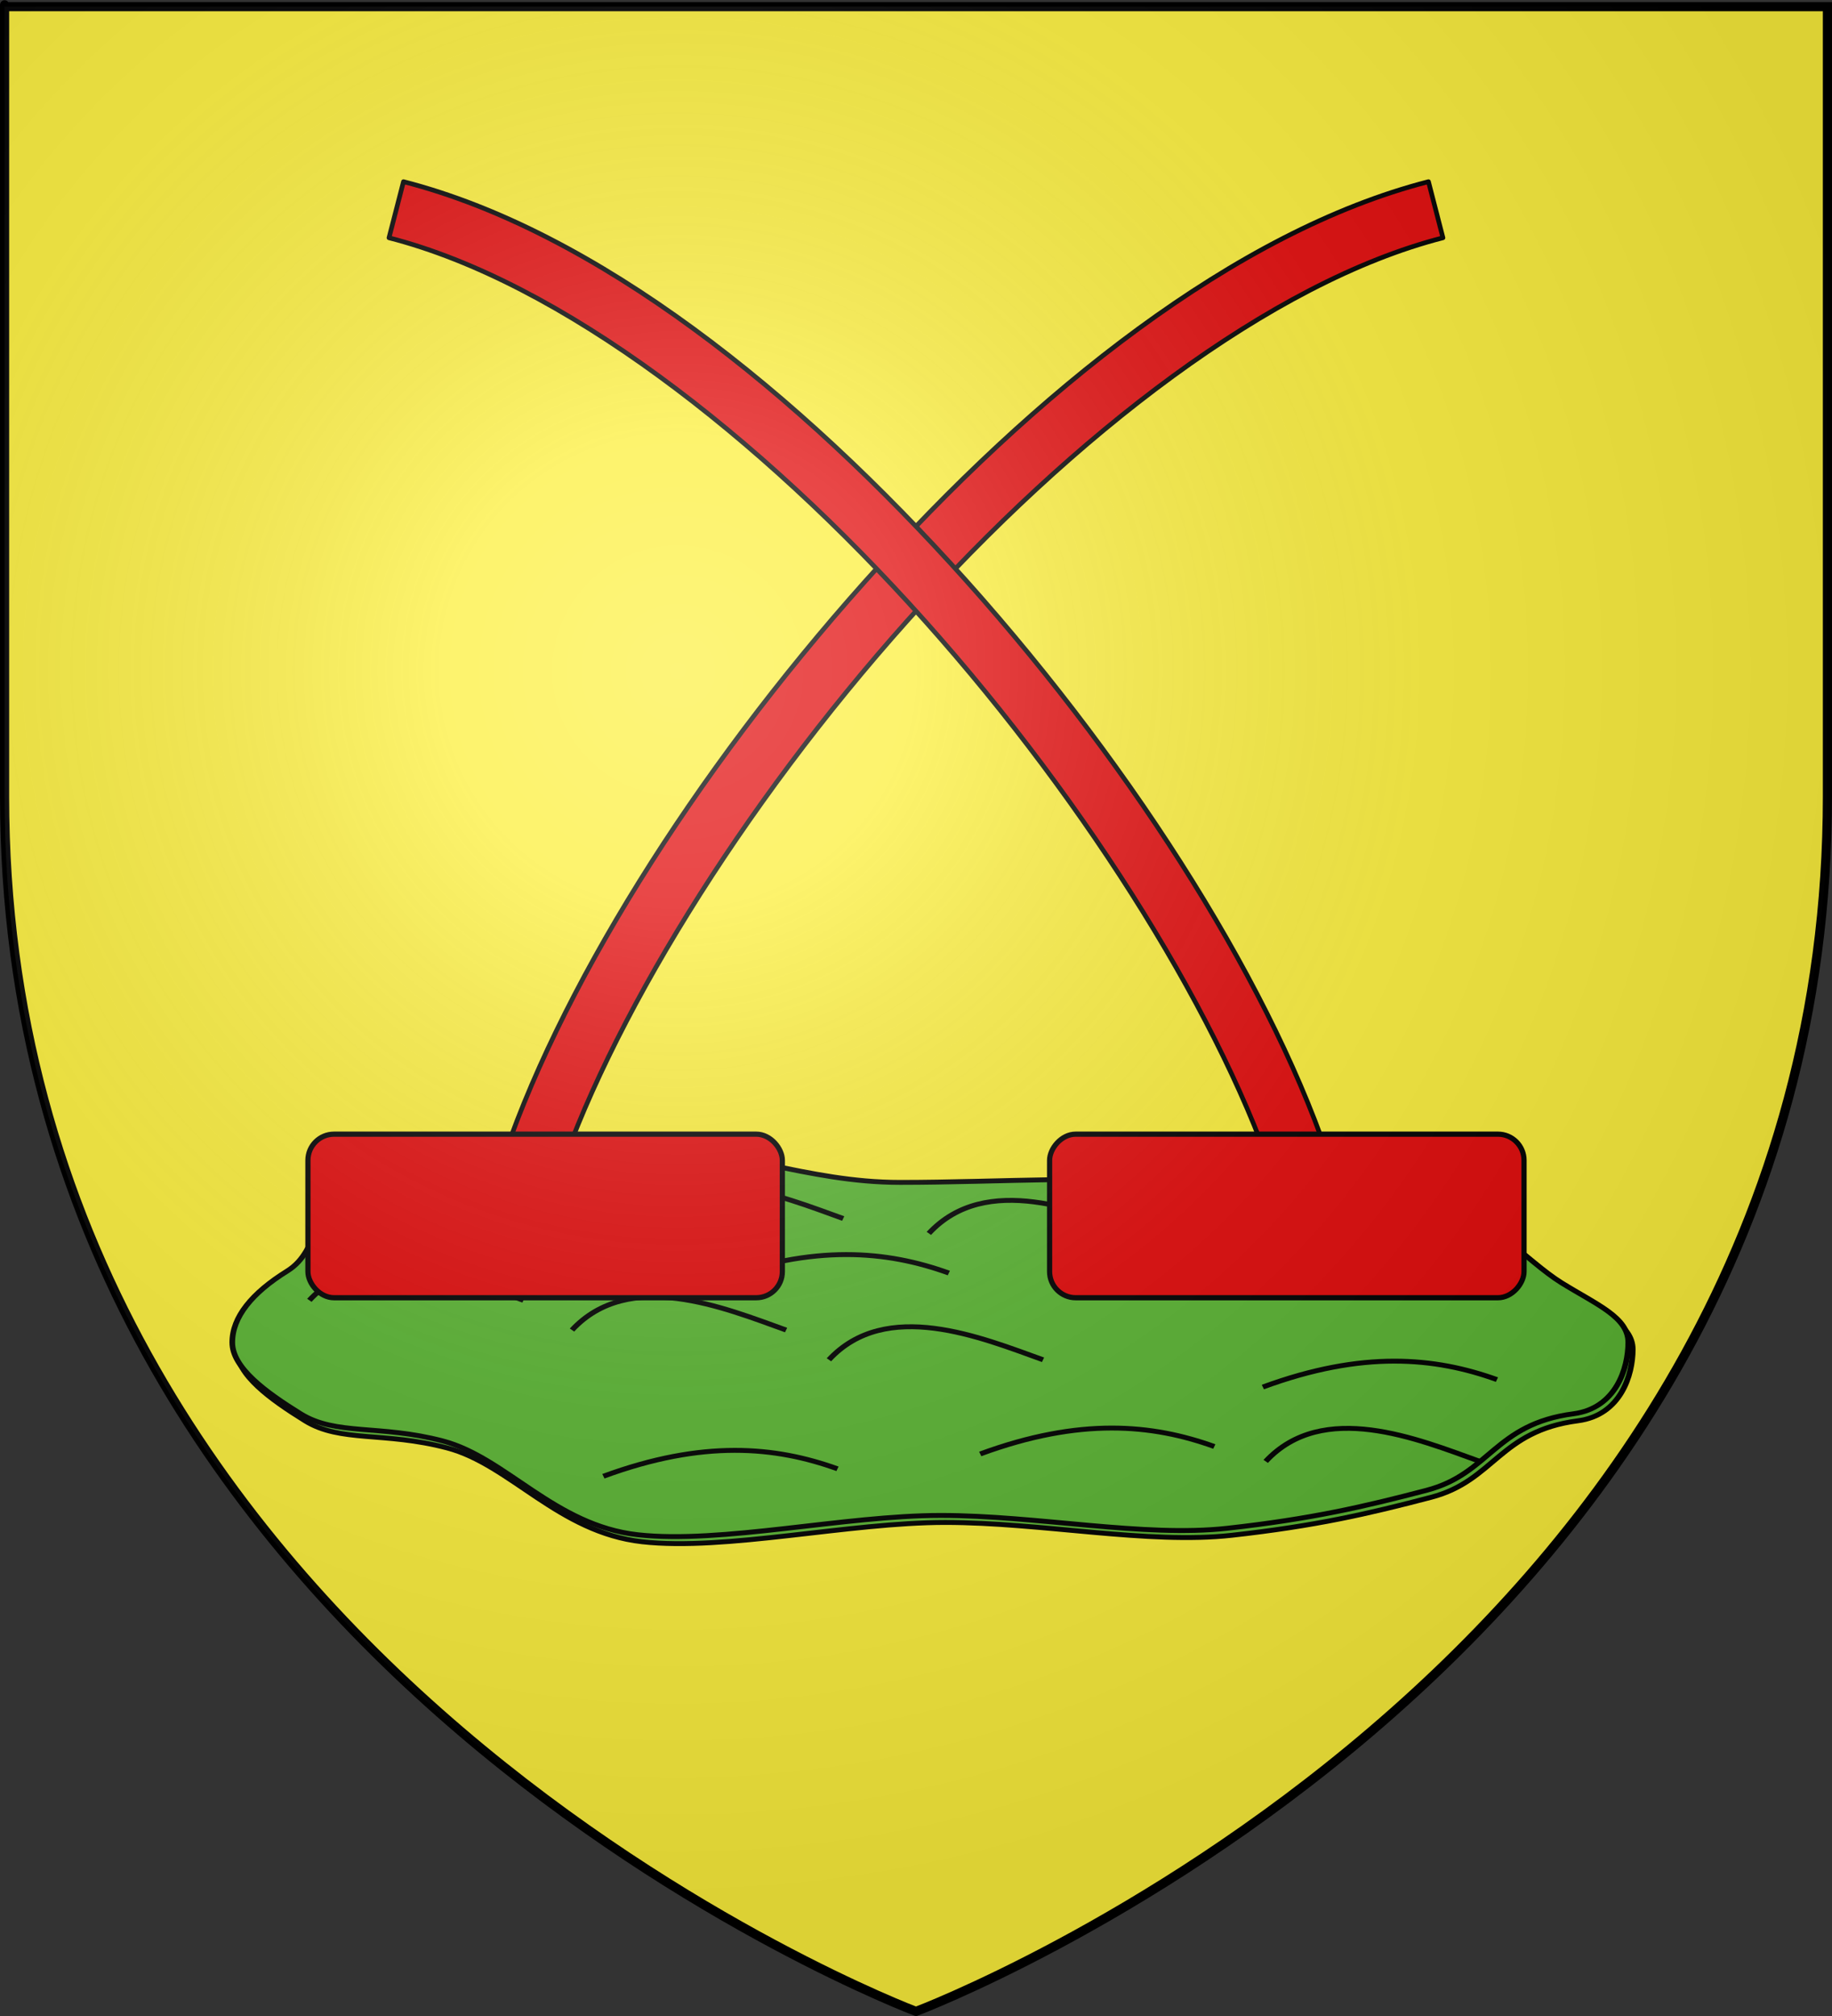 <?xml version="1.0" encoding="UTF-8" standalone="no"?>
<!-- Created with Inkscape (http://www.inkscape.org/) -->
<svg
   xmlns:dc="http://purl.org/dc/elements/1.1/"
   xmlns:cc="http://creativecommons.org/ns#"
   xmlns:rdf="http://www.w3.org/1999/02/22-rdf-syntax-ns#"
   xmlns:svg="http://www.w3.org/2000/svg"
   xmlns="http://www.w3.org/2000/svg"
   xmlns:xlink="http://www.w3.org/1999/xlink"
   xmlns:sodipodi="http://sodipodi.sourceforge.net/DTD/sodipodi-0.dtd"
   xmlns:inkscape="http://www.inkscape.org/namespaces/inkscape"
   version="1.0"
   width="600"
   height="660"
   id="svg2"
   style="display:inline"
   sodipodi:version="0.32"
   inkscape:version="0.46"
   sodipodi:docname="Blason_ville_be_Zele.svg"
   inkscape:output_extension="org.inkscape.output.svg.inkscape">
  <rect width="100%" height="100%" fill="#333333" stroke="none"/>
  <sodipodi:namedview
     inkscape:window-height="850"
     inkscape:window-width="1440"
     inkscape:pageshadow="2"
     inkscape:pageopacity="0.0"
     guidetolerance="10.0"
     gridtolerance="10.0"
     objecttolerance="10.0"
     borderopacity="1.0"
     bordercolor="#666666"
     pagecolor="#ffffff"
     id="base"
     showgrid="false"
     inkscape:zoom="0.35"
     inkscape:cx="76.428571"
     inkscape:cy="387.14286"
     inkscape:window-x="-8"
     inkscape:window-y="-8"
     inkscape:current-layer="svg2" />
  <desc
     id="desc4">Blason Vide 3D</desc>
  <defs
     id="defs6">
    <linearGradient
       y2="729.127"
       x2="245.737"
       y1="708.368"
       x1="243.914"
       gradientTransform="matrix(1.051,0,0,1.051,-806.621,-552.973)"
       gradientUnits="userSpaceOnUse"
       id="linearGradient3173"
       xlink:href="#linearGradient9227"
       inkscape:collect="always" />
    <linearGradient
       inkscape:collect="always"
       xlink:href="#linearGradient9227"
       id="linearGradient8134"
       gradientUnits="userSpaceOnUse"
       gradientTransform="matrix(1.051,0,0,1.051,-908.681,-632.545)"
       x1="243.914"
       y1="708.368"
       x2="245.737"
       y2="729.127" />
    <linearGradient
       inkscape:collect="always"
       xlink:href="#linearGradient9227"
       id="linearGradient8132"
       gradientUnits="userSpaceOnUse"
       gradientTransform="matrix(1.051,0,0,1.051,-807.486,-629.085)"
       x1="243.914"
       y1="708.368"
       x2="245.737"
       y2="729.127" />
    <linearGradient
       inkscape:collect="always"
       xlink:href="#linearGradient9227"
       id="linearGradient8130"
       gradientUnits="userSpaceOnUse"
       gradientTransform="matrix(1.051,0,0,1.051,-938.954,-588.434)"
       x1="243.914"
       y1="708.368"
       x2="245.737"
       y2="729.127" />
    <linearGradient
       inkscape:collect="always"
       xlink:href="#linearGradient9227"
       id="linearGradient8128"
       gradientUnits="userSpaceOnUse"
       gradientTransform="matrix(1.051,0,0,1.051,-1001.228,-550.378)"
       x1="256.258"
       y1="714.952"
       x2="258.081"
       y2="732.096" />
    <linearGradient
       inkscape:collect="always"
       xlink:href="#linearGradient9227"
       id="linearGradient8126"
       gradientUnits="userSpaceOnUse"
       gradientTransform="matrix(1.051,0,0,1.051,-801.432,-581.515)"
       x1="256.258"
       y1="714.952"
       x2="258.081"
       y2="732.096" />
    <linearGradient
       inkscape:collect="always"
       xlink:href="#linearGradient9227"
       id="linearGradient8124"
       gradientUnits="userSpaceOnUse"
       gradientTransform="matrix(1.051,0,0,1.051,-967.496,-618.706)"
       x1="256.258"
       y1="714.952"
       x2="258.081"
       y2="732.096" />
    <linearGradient
       inkscape:collect="always"
       xlink:href="#linearGradient9227"
       id="linearGradient8122"
       gradientUnits="userSpaceOnUse"
       gradientTransform="matrix(1.051,0,0,1.051,-887.059,-558.162)"
       x1="256.258"
       y1="714.952"
       x2="258.081"
       y2="732.096" />
    <linearGradient
       inkscape:collect="always"
       xlink:href="#linearGradient9227"
       id="linearGradient8120"
       gradientUnits="userSpaceOnUse"
       gradientTransform="matrix(1.051,0,0,1.051,-1016.796,-598.813)"
       x1="243.914"
       y1="708.368"
       x2="245.737"
       y2="729.127" />
    <linearGradient
       inkscape:collect="always"
       xlink:href="#linearGradient9227"
       id="linearGradient8118"
       gradientUnits="userSpaceOnUse"
       gradientTransform="matrix(1.051,0,0,1.051,-1096.369,-609.192)"
       x1="243.914"
       y1="708.368"
       x2="245.737"
       y2="729.127" />
    <linearGradient
       id="linearGradient9227"
       inkscape:collect="always">
      <stop
         id="stop9229"
         offset="0"
         style="stop-color:#000000;stop-opacity:1;" />
      <stop
         id="stop9231"
         offset="1"
         style="stop-color:#000000;stop-opacity:0;" />
    </linearGradient>
    <linearGradient
       inkscape:collect="always"
       xlink:href="#linearGradient9227"
       id="linearGradient8116"
       gradientUnits="userSpaceOnUse"
       gradientTransform="matrix(1.051,0,0,1.051,-999.498,-637.735)"
       x1="243.914"
       y1="708.368"
       x2="245.737"
       y2="729.127" />
    <inkscape:perspective
       sodipodi:type="inkscape:persp3d"
       inkscape:vp_x="0 : 330 : 1"
       inkscape:vp_y="0 : 1000 : 0"
       inkscape:vp_z="600 : 330 : 1"
       inkscape:persp3d-origin="300 : 220 : 1"
       id="perspective3020" />
    <linearGradient
       id="linearGradient2893">
      <stop
         id="stop2895"
         style="stop-color:#ffffff;stop-opacity:0.314"
         offset="0" />
      <stop
         id="stop2897"
         style="stop-color:#ffffff;stop-opacity:0.251"
         offset="0.19" />
      <stop
         id="stop2901"
         style="stop-color:#6b6b6b;stop-opacity:0.125"
         offset="0.6" />
      <stop
         id="stop2899"
         style="stop-color:#000000;stop-opacity:0.125"
         offset="1" />
    </linearGradient>
    <radialGradient
       cx="221.445"
       cy="226.331"
       r="300"
       fx="221.445"
       fy="226.331"
       id="radialGradient3163"
       xlink:href="#linearGradient2893"
       gradientUnits="userSpaceOnUse"
       gradientTransform="matrix(1.353,0,0,1.349,588.085,-141.461)" />
  </defs>
  <g
     id="layer3"
     style="display:inline">
    <path
       d="M 300,658.5 C 300,658.5 598.5,546.18 598.5,260.728 C 598.5,-24.723 598.5,2.176 598.5,2.176 L 1.5,2.176 L 1.5,260.728 C 1.5,546.18 300,658.5 300,658.5 z"
       id="path2855"
       style="fill:#fcef3c;fill-opacity:1;fill-rule:evenodd;stroke:none;stroke-width:1px;stroke-linecap:butt;stroke-linejoin:miter;stroke-opacity:1" />
  </g>
  <g
     id="layer1"
     style="display:inline">
    <path
       d="M 300,658.5 C 300,658.5 1.5,546.18 1.5,260.728 C 1.5,-24.723 1.5,2.176 1.5,2.176 L 598.5,2.176 L 598.5,260.728 C 598.5,546.18 300,658.5 300,658.5 z"
       id="path1411"
       style="opacity:1;fill:none;fill-opacity:1;fill-rule:evenodd;stroke:#000000;stroke-width:3;stroke-linecap:butt;stroke-linejoin:miter;stroke-miterlimit:4;stroke-dasharray:none;stroke-opacity:1" />
  </g>
  <g
     id="g7866"
     transform="matrix(1.081,0,0,0.938,1033.112,278.313)"
     style="stroke:#000000;stroke-width:1.711;stroke-miterlimit:4;stroke-dasharray:none;stroke-opacity:1;display:inline;fill:#5ab532;fill-opacity:1">
    <path
       inkscape:connector-curvature="0"
       sodipodi:nodetypes="csssssssssssssssc"
       id="path7133"
       d="M -461.025,174.277 C -461.025,183.11 -464.637,197.227 -477.652,199.183 C -501.49,202.764 -502.943,220.075 -522.081,225.867 C -541.219,231.66 -557.213,235.895 -582.511,239.135 C -607.808,242.376 -640.145,234.659 -669.328,234.659 C -698.511,234.659 -735.829,244.64 -761.126,241.4 C -786.424,238.159 -801.059,214.453 -820.198,208.66 C -839.336,202.868 -852.562,206.839 -863.268,199.183 C -873.974,191.526 -883.97,183.11 -883.97,174.277 C -883.97,165.445 -878.049,157.028 -867.343,149.372 C -856.637,141.715 -861.524,126.668 -842.385,120.876 C -823.247,115.083 -782.348,112.206 -757.051,108.966 C -731.754,105.726 -710.737,118.424 -681.554,118.424 C -652.371,118.424 -616.864,115.688 -591.567,118.928 C -566.27,122.168 -541.219,118.253 -522.081,124.046 C -502.943,129.838 -491.981,145.791 -481.275,153.447 C -470.569,161.104 -461.025,165.445 -461.025,174.277 z"
       style="fill:#5ab532;fill-opacity:1;fill-rule:evenodd;stroke:#000000;stroke-width:1.711;stroke-linecap:square;stroke-linejoin:miter;stroke-miterlimit:4;stroke-dasharray:none;stroke-opacity:1" />
    <path
       inkscape:connector-curvature="0"
       style="fill:#5ab532;fill-opacity:1;fill-rule:evenodd;stroke:#000000;stroke-width:1.711;stroke-linecap:square;stroke-linejoin:miter;stroke-miterlimit:4;stroke-dasharray:none;stroke-opacity:1"
       d="M -462.384,171.828 C -462.384,180.661 -465.995,194.779 -479.011,196.734 C -502.848,200.315 -504.301,217.626 -523.44,223.419 C -542.578,229.211 -558.572,233.446 -583.869,236.687 C -609.167,239.927 -641.503,232.21 -670.687,232.21 C -699.87,232.21 -737.187,242.191 -762.485,238.951 C -787.782,235.71 -802.418,212.004 -821.556,206.212 C -840.694,200.419 -853.921,204.39 -864.626,196.734 C -875.332,189.077 -885.329,180.661 -885.329,171.828 C -885.329,162.996 -879.407,154.579 -868.702,146.923 C -857.996,139.266 -862.882,124.219 -843.744,118.427 C -824.606,112.635 -783.707,109.758 -758.41,106.517 C -733.112,103.277 -712.096,115.975 -682.913,115.975 C -653.729,115.975 -618.223,113.239 -592.925,116.479 C -567.628,119.72 -542.578,115.804 -523.44,121.597 C -504.301,127.389 -493.339,143.342 -482.633,150.998 C -471.928,158.655 -462.384,162.996 -462.384,171.828 L -462.384,171.828 z"
       id="path7130"
       sodipodi:nodetypes="csssssssssssssssc" />
    <path
       inkscape:connector-curvature="0"
       style="fill:#5ab532;fill-opacity:1;fill-rule:evenodd;stroke:#000000;stroke-width:1.711;stroke-miterlimit:4;stroke-dasharray:none;stroke-opacity:1"
       d="M -765.105,128.583 C -747.784,107.091 -719.062,120.781 -700.236,128.583"
       id="path9271"
       sodipodi:nodetypes="cc" />
    <path
       inkscape:connector-curvature="0"
       sodipodi:nodetypes="cc"
       id="path9259"
       d="M -861.976,157.125 C -844.654,135.633 -815.933,149.323 -797.107,157.125"
       style="fill:#5ab532;fill-opacity:1;fill-rule:evenodd;stroke:#000000;stroke-width:1.711;stroke-miterlimit:4;stroke-dasharray:none;stroke-opacity:1" />
    <path
       inkscape:connector-curvature="0"
       style="fill:#5ab532;fill-opacity:1;fill-rule:evenodd;stroke:#000000;stroke-width:1.711;stroke-miterlimit:4;stroke-dasharray:none;stroke-opacity:1"
       d="M -782.403,167.504 C -765.082,146.012 -736.361,159.702 -717.535,167.504"
       id="path9267"
       sodipodi:nodetypes="cc" />
    <path
       inkscape:connector-curvature="0"
       style="fill:#5ab532;fill-opacity:1;fill-rule:evenodd;stroke:#000000;stroke-width:1.711;stroke-miterlimit:4;stroke-dasharray:none;stroke-opacity:1"
       d="M -658.72,210.75 C -628.425,197.907 -606.623,200.353 -587.797,208.155"
       id="path9217"
       sodipodi:nodetypes="cc" />
    <path
       inkscape:connector-curvature="0"
       sodipodi:nodetypes="cc"
       id="path9235"
       d="M -739.158,150.205 C -708.862,137.363 -687.06,139.809 -668.234,147.611"
       style="fill:#5ab532;fill-opacity:1;fill-rule:evenodd;stroke:#000000;stroke-width:1.711;stroke-miterlimit:4;stroke-dasharray:none;stroke-opacity:1" />
    <path
       inkscape:connector-curvature="0"
       style="fill:#5ab532;fill-opacity:1;fill-rule:evenodd;stroke:#000000;stroke-width:1.711;stroke-miterlimit:4;stroke-dasharray:none;stroke-opacity:1"
       d="M -573.093,187.397 C -542.798,174.554 -520.996,177 -502.17,184.802"
       id="path9239"
       sodipodi:nodetypes="cc" />
    <path
       inkscape:connector-curvature="0"
       sodipodi:nodetypes="cc"
       id="path9243"
       d="M -772.889,218.534 C -742.594,205.691 -720.792,208.137 -701.966,215.939"
       style="fill:#5ab532;fill-opacity:1;fill-rule:evenodd;stroke:#000000;stroke-width:1.711;stroke-miterlimit:4;stroke-dasharray:none;stroke-opacity:1" />
    <path
       inkscape:connector-curvature="0"
       style="fill:#5ab532;fill-opacity:1;fill-rule:evenodd;stroke:#000000;stroke-width:1.711;stroke-miterlimit:4;stroke-dasharray:none;stroke-opacity:1"
       d="M -704.561,177.883 C -687.239,156.391 -658.518,170.081 -639.692,177.883"
       id="path9247"
       sodipodi:nodetypes="cc" />
    <path
       inkscape:connector-curvature="0"
       sodipodi:nodetypes="cc"
       id="path9251"
       d="M -573.093,137.232 C -555.772,115.74 -527.051,129.43 -508.224,137.232"
       style="fill:#5ab532;fill-opacity:1;fill-rule:evenodd;stroke:#000000;stroke-width:1.711;stroke-miterlimit:4;stroke-dasharray:none;stroke-opacity:1" />
    <path
       inkscape:connector-curvature="0"
       style="fill:#5ab532;fill-opacity:1;fill-rule:evenodd;stroke:#000000;stroke-width:1.711;stroke-miterlimit:4;stroke-dasharray:none;stroke-opacity:1"
       d="M -674.289,133.772 C -656.967,112.28 -628.246,125.97 -609.42,133.772"
       id="path9255"
       sodipodi:nodetypes="cc" />
    <path
       inkscape:connector-curvature="0"
       sodipodi:nodetypes="cc"
       id="path9263"
       d="M -572.228,213.345 C -554.907,191.853 -526.186,205.543 -507.36,213.345"
       style="fill:#5ab532;fill-opacity:1;fill-rule:evenodd;stroke:#000000;stroke-width:1.711;stroke-miterlimit:4;stroke-dasharray:none;stroke-opacity:1" />
  </g>
  <g
     id="g42149"
     transform="matrix(9.483,0,0,9.483,30.732,-19.054)">
    <g
       id="g43776">
      <path
         style="fill:#e20909;fill-opacity:1;fill-rule:evenodd;stroke:#000000;stroke-width:0.161;stroke-linecap:butt;stroke-linejoin:round;stroke-miterlimit:4;stroke-dasharray:none;stroke-opacity:1"
         d="M 46.094,8.281 C 39.458,9.984 32.51,15.51 26.625,22.094 C 20.74,28.678 15.963,36.307 14,42.438 L 15.906,43.062 C 17.727,37.377 22.365,29.846 28.094,23.438 C 33.822,17.029 40.662,11.741 46.594,10.219 L 46.094,8.281 z"
         id="path41638" />
      <rect
         style="opacity:1;fill:#e20909;fill-opacity:1;stroke:#000000;stroke-width:0.18;stroke-miterlimit:4;stroke-dasharray:none;stroke-opacity:1"
         id="rect41636"
         width="16.385"
         height="5.647"
         x="7.394"
         y="41.164"
         ry="0.902" />
    </g>
    <g
       transform="translate(0,0.575)"
       id="g43772">
      <path
         style="fill:#e20909;fill-opacity:1;fill-rule:evenodd;stroke:#000000;stroke-width:0.161;stroke-linecap:butt;stroke-linejoin:round;stroke-miterlimit:4;stroke-dasharray:none;stroke-opacity:1;display:inline"
         d="M 10.694,7.706 C 17.33,9.409 24.278,14.935 30.163,21.519 C 36.048,28.103 40.825,35.732 42.788,41.862 L 40.882,42.487 C 39.061,36.802 34.423,29.271 28.694,22.862 C 22.966,16.453 16.126,11.166 10.194,9.644 L 10.694,7.706 z"
         id="path43768" />
      <rect
         style="opacity:1;fill:#e20909;fill-opacity:1;stroke:#000000;stroke-width:0.18;stroke-miterlimit:4;stroke-dasharray:none;stroke-opacity:1;display:inline"
         id="rect43770"
         width="16.385"
         height="5.647"
         x="-49.394"
         y="40.589"
         ry="0.902"
         transform="scale(-1,1)" />
    </g>
  </g>
  <g
     id="layer2"
     style="display:inline"
     transform="translate(-665.714,55.714)">
    <path
       d="M 965.714,602.786 C 965.714,602.786 1264.214,490.465 1264.214,205.014 C 1264.214,-80.438 1264.214,-53.538 1264.214,-53.538 L 667.214,-53.538 L 667.214,205.014 C 667.214,490.465 965.714,602.786 965.714,602.786 z"
       id="path2875"
       style="opacity:1;fill:url(#radialGradient3163);fill-opacity:1;fill-rule:evenodd;stroke:none;stroke-width:1px;stroke-linecap:butt;stroke-linejoin:miter;stroke-opacity:1" />
  </g>
</svg>
